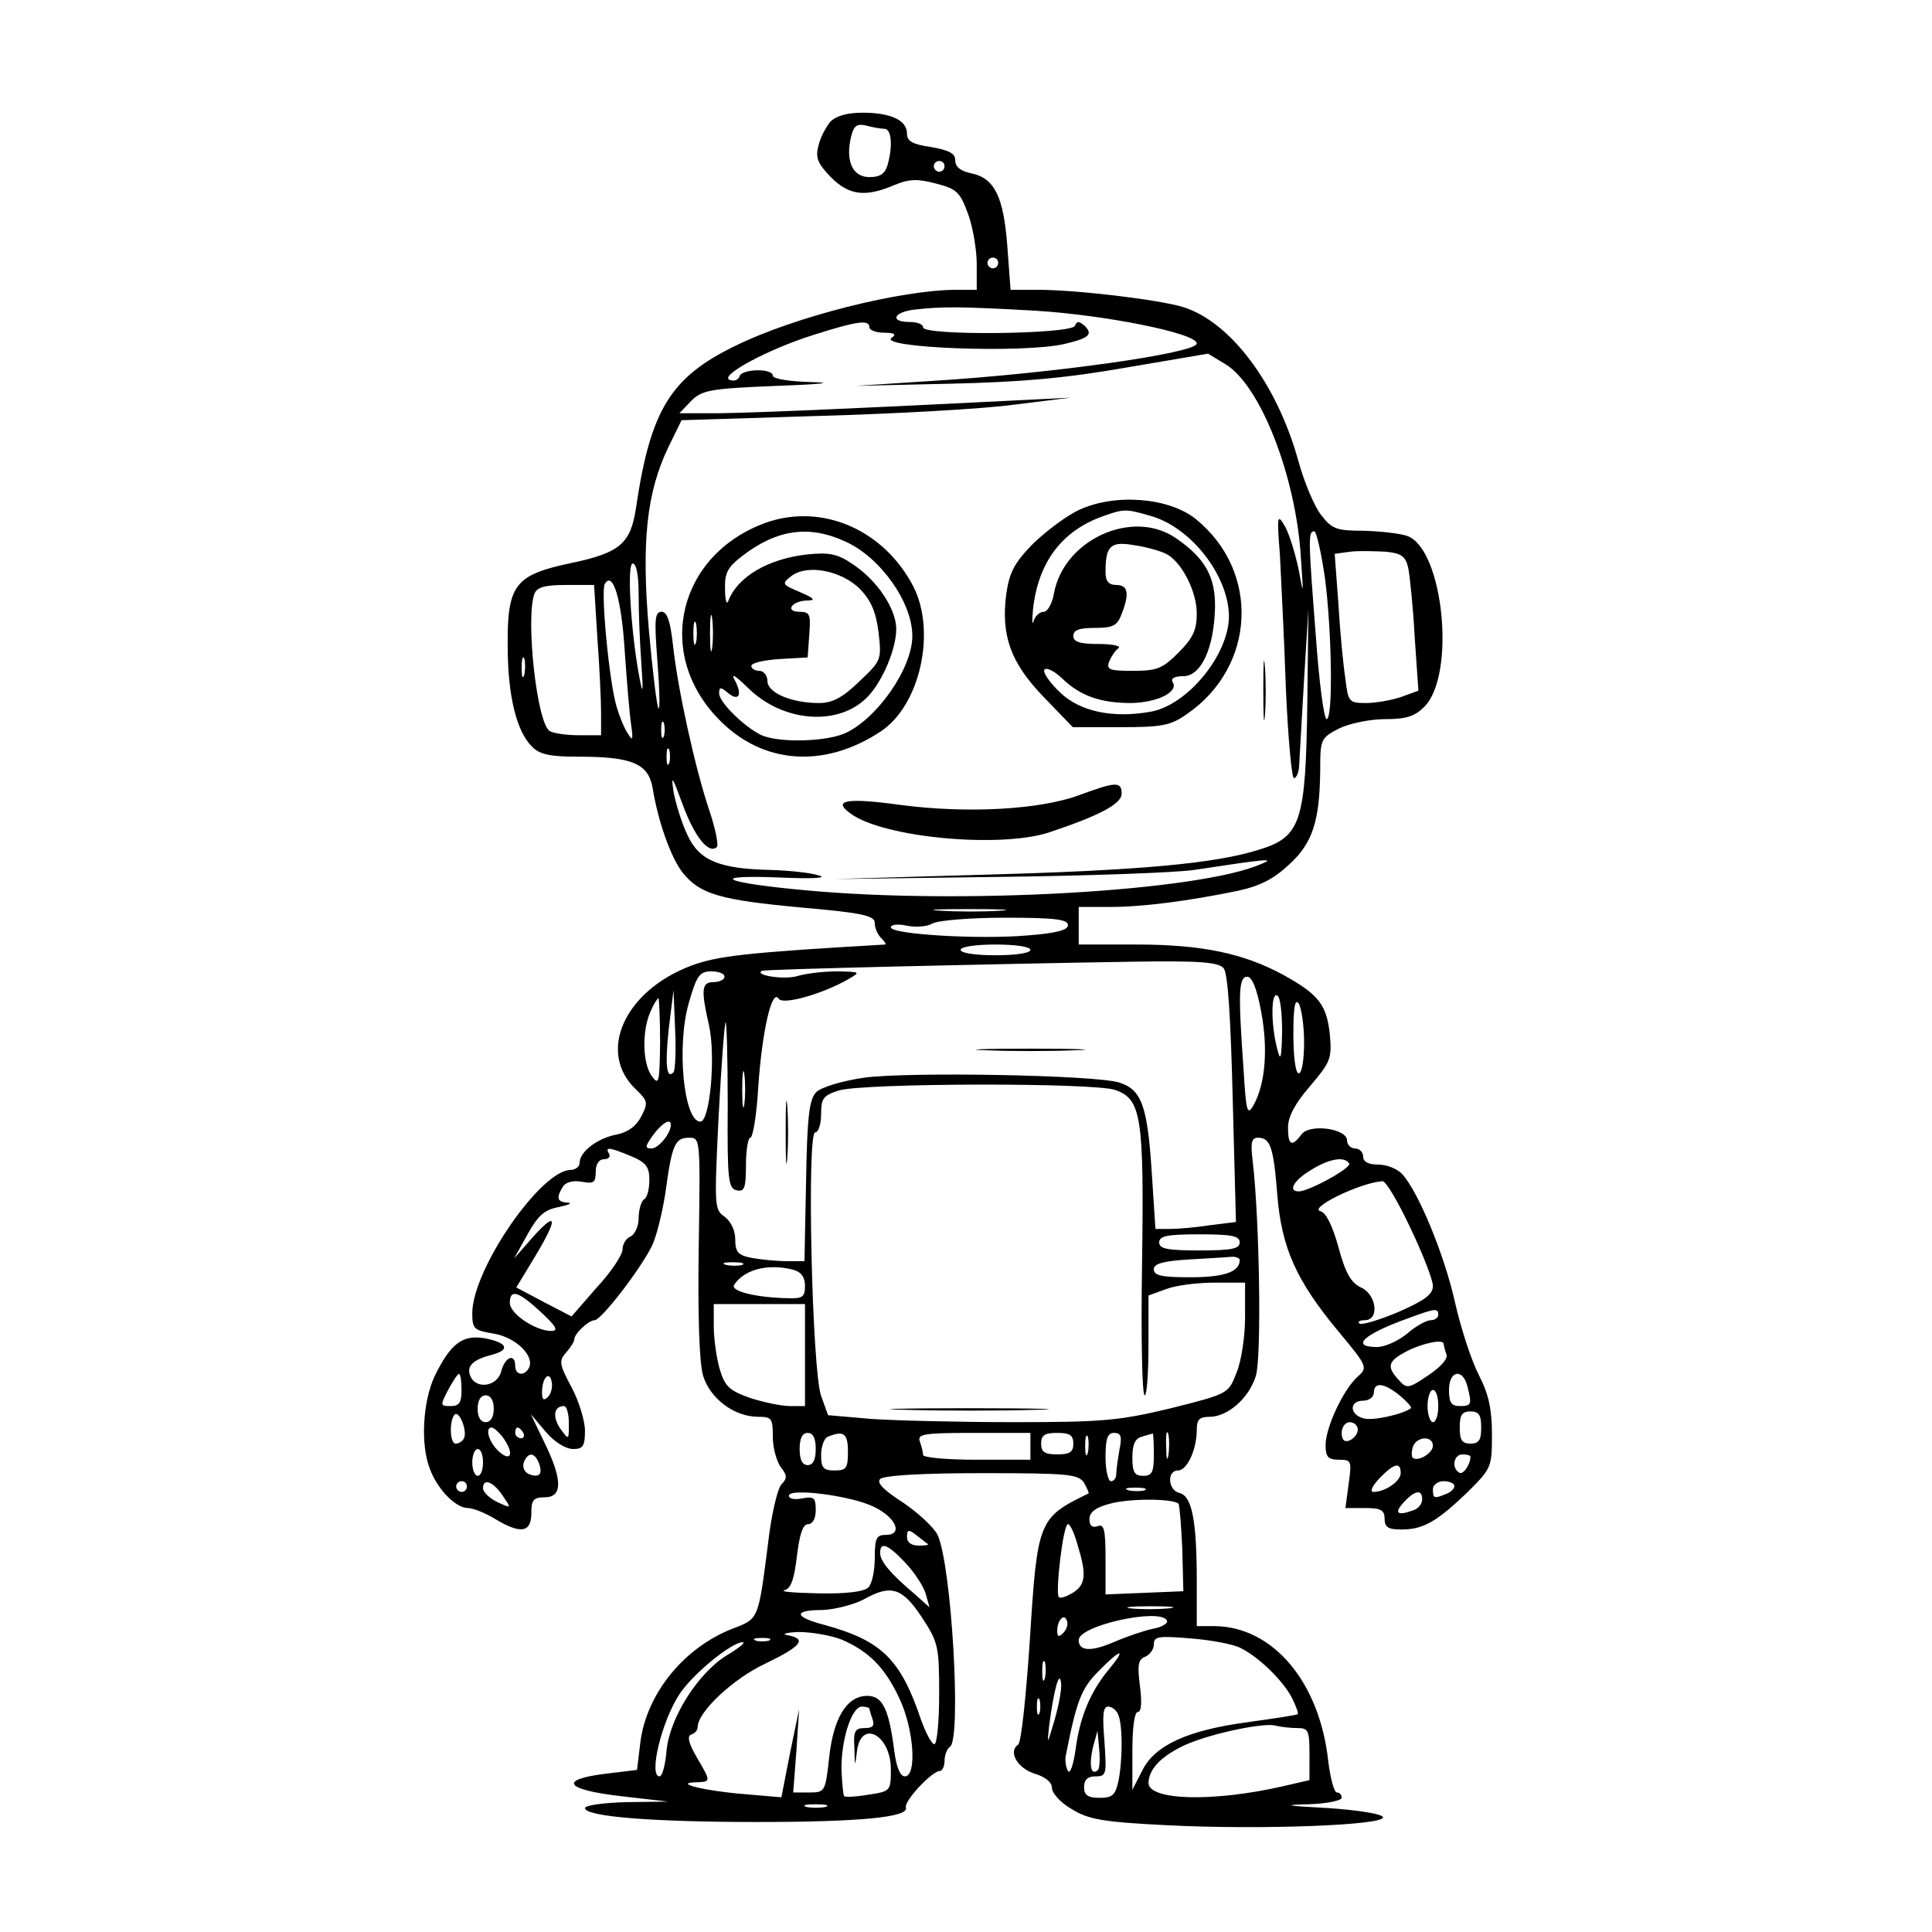 <?xml version="1.0" encoding="UTF-8" standalone="yes"?>
<svg version="1.0" xmlns="http://www.w3.org/2000/svg" width="360" height="360" viewBox="0 0 360 360" preserveAspectRatio="xMidYMid meet">
  <g transform="translate(0,360) scale(0.1,-0.1)" fill="#000000" stroke="none">
    <path d="M1547 3373 c-8 -10 -19 -30 -22 -45 -6 -22 -1 -33 23 -58 34 -34 64
-38 118 -15 29 12 44 12 78 3 39 -10 45 -16 60 -57 9 -25 16 -67 16 -93 l0
-48 -37 0 c-104 0 -302 -50 -412 -104 -122 -59 -159 -120 -186 -303 -10 -66
-30 -83 -120 -102 -105 -22 -120 -40 -119 -154 0 -92 16 -159 45 -188 15 -15
33 -19 88 -19 99 0 129 -13 137 -58 10 -62 34 -130 56 -158 32 -40 69 -51 221
-65 114 -10 137 -15 137 -29 0 -9 5 -21 12 -28 7 -7 10 -12 7 -12 -258 -15
-311 -21 -360 -39 -126 -47 -177 -162 -104 -231 22 -21 23 -25 10 -50 -9 -18
-25 -30 -46 -34 -36 -7 -69 -32 -69 -53 0 -7 -8 -13 -17 -13 -56 -1 -183 -186
-183 -267 0 -29 3 -32 40 -38 42 -7 78 -43 65 -65 -9 -15 -25 -12 -25 5 0 24
-19 17 -26 -10 -7 -29 -48 -35 -58 -8 -7 18 6 30 42 39 33 9 27 22 -13 30 -43
8 -65 -9 -95 -70 -22 -47 -27 -127 -9 -173 14 -38 48 -73 71 -73 9 0 32 -9 50
-20 48 -29 68 -26 68 10 0 25 4 30 25 30 34 0 33 34 -1 103 l-25 52 28 -33
c16 -19 37 -32 51 -32 18 0 22 5 22 34 0 18 -11 55 -25 81 -23 43 -24 49 -10
65 8 9 15 20 15 24 0 11 27 36 38 36 12 0 84 93 106 137 9 17 20 63 26 101 12
90 18 102 44 102 21 0 21 -1 18 -202 -2 -129 1 -217 8 -241 13 -43 58 -77 103
-77 25 0 27 -3 27 -37 0 -21 7 -46 15 -57 12 -15 12 -21 1 -32 -7 -7 -19 -57
-25 -111 -18 -140 -17 -139 -64 -157 -92 -35 -163 -122 -174 -214 l-6 -50 -58
-7 c-90 -11 -76 -30 29 -42 l87 -10 -77 -1 c-43 -1 -78 -6 -78 -11 0 -16 126
-26 320 -26 194 0 284 9 278 27 -4 12 49 68 63 68 5 0 9 9 9 19 0 11 5 23 10
26 22 14 3 340 -23 395 -7 14 -36 41 -64 60 -36 23 -50 37 -43 44 7 7 81 11
189 11 164 0 180 -2 191 -18 6 -11 10 -20 8 -20 -93 -45 -95 -50 -109 -272 -7
-104 -16 -193 -22 -196 -19 -13 -1 -44 31 -54 20 -6 32 -16 32 -26 0 -10 16
-28 37 -40 31 -19 56 -24 177 -30 176 -9 408 0 403 15 -2 6 -45 13 -103 17
-78 4 -86 6 -36 7 34 1 62 7 62 12 0 6 -4 10 -9 10 -5 0 -12 26 -16 58 -16
148 -103 251 -212 252 l-33 0 0 83 c0 114 -9 159 -32 165 -22 5 -24 42 -3 42
17 0 35 39 35 76 0 19 5 24 24 24 33 0 73 34 86 76 11 34 7 294 -6 402 -4 33
-2 42 10 42 23 0 29 -17 36 -106 8 -99 35 -160 114 -255 54 -65 55 -67 36 -84
-27 -24 -60 -95 -60 -128 0 -22 5 -27 25 -27 23 0 24 -2 18 -45 l-6 -45 37 0
c29 0 36 -4 36 -20 0 -16 7 -20 31 -20 41 0 65 14 122 68 46 46 47 47 47 109
0 47 -6 75 -24 110 -14 27 -34 88 -45 137 -20 89 -68 205 -98 238 -9 10 -29
18 -45 18 -18 0 -28 5 -28 15 0 8 -7 15 -15 15 -8 0 -15 7 -15 15 0 22 -70 32
-85 11 -18 -24 -25 -20 -25 13 0 20 13 45 41 77 38 45 41 51 37 96 -6 56 -21
75 -86 111 -75 41 -154 57 -274 57 l-108 0 0 35 0 35 58 0 c61 0 146 11 238
30 42 9 67 22 96 49 44 40 57 81 58 176 0 58 1 60 36 78 19 9 57 17 85 17 39
0 55 5 73 23 59 59 36 292 -31 318 -13 5 -50 9 -81 10 -51 0 -60 3 -80 29 -13
16 -32 62 -43 102 -40 144 -127 259 -215 286 -47 14 -199 32 -270 32 l-51 0
-6 81 c-7 93 -24 127 -67 136 -20 4 -30 12 -30 24 0 13 -11 19 -45 25 -35 5
-45 11 -45 25 0 25 -30 39 -83 39 -29 0 -49 -6 -60 -17z m101 -13 c13 0 16
-31 6 -67 -5 -17 -14 -23 -34 -23 -32 0 -45 31 -34 76 5 20 11 24 28 20 11 -3
27 -6 34 -6z m112 -70 c0 -5 -4 -10 -10 -10 -5 0 -10 5 -10 10 0 6 5 10 10 10
6 0 10 -4 10 -10z m100 -180 c0 -5 -4 -10 -10 -10 -5 0 -10 5 -10 10 0 6 5 10
10 10 6 0 10 -4 10 -10z m70 -89 c130 -8 300 -42 300 -61 0 -18 -269 -56 -496
-70 l-139 -9 175 4 c131 3 214 10 328 30 l153 26 33 -20 c65 -40 131 -209 140
-360 5 -71 5 -73 -4 -23 -6 29 -17 65 -25 80 -15 26 -16 23 -10 -53 2 -44 8
-155 11 -247 4 -93 11 -168 15 -168 5 0 10 12 10 28 1 15 5 86 9 157 l8 130
-2 -175 c-3 -222 -12 -249 -89 -273 -82 -26 -221 -39 -517 -47 l-275 -8 305 4
c168 2 332 8 365 13 138 21 152 22 125 11 -116 -51 -559 -76 -848 -49 -154 14
-186 29 -52 24 67 -3 94 -1 75 4 -16 5 -56 9 -89 10 -95 2 -133 17 -155 65
-11 23 -22 59 -26 81 -5 33 -2 28 17 -24 22 -60 49 -94 64 -79 3 4 -3 35 -15
70 -26 78 -58 223 -67 306 -5 45 -11 62 -21 62 -13 0 -14 -14 -8 -92 4 -51 5
-91 2 -88 -3 3 -11 69 -18 147 -14 164 -4 255 36 339 l25 51 257 8 c142 4 305
13 363 21 l105 13 -100 -5 c-336 -17 -489 -23 -555 -24 l-74 0 22 23 c20 20
35 23 160 28 83 3 108 6 65 7 -41 1 -73 6 -73 12 0 14 -57 13 -62 -1 -2 -7
-10 -10 -18 -7 -22 7 70 57 156 84 82 26 104 29 104 14 0 -5 12 -10 28 -10 18
0 23 -3 14 -9 -31 -19 243 -30 321 -12 47 11 54 18 38 34 -11 9 -14 9 -18 0
-6 -16 -283 -19 -283 -3 0 6 -11 10 -25 10 -37 0 -31 18 8 23 53 6 86 6 227
-2z m539 -499 c13 -102 15 -262 3 -262 -5 0 -14 69 -20 153 -14 181 -15 197
-3 197 4 0 13 -40 20 -88z m155 20 c3 -15 9 -72 12 -128 l7 -101 -33 -12 c-18
-6 -47 -11 -65 -11 -31 0 -33 2 -38 45 -4 25 -10 87 -13 139 l-7 94 29 4 c16
2 45 1 66 0 30 -3 37 -9 42 -30z m-1434 -49 c0 -32 2 -89 5 -128 4 -58 3 -62
-4 -25 -16 87 -23 210 -12 210 7 0 11 -23 11 -57z m-26 -105 c4 -57 9 -119 12
-138 4 -29 3 -32 -6 -17 -7 10 -16 33 -21 50 -14 46 -30 217 -22 229 15 25 31
-28 37 -124z m-51 25 c4 -54 7 -117 7 -140 l0 -43 -42 0 c-24 0 -48 4 -54 8
-24 16 -45 212 -28 256 5 12 20 16 59 16 l52 0 6 -97z m-136 -70 c-3 -10 -5
-4 -5 12 0 17 2 24 5 18 2 -7 2 -21 0 -30z m260 -115 c-3 -7 -5 -2 -5 12 0 14
2 19 5 13 2 -7 2 -19 0 -25z m10 -50 c-3 -7 -5 -2 -5 12 0 14 2 19 5 13 2 -7
2 -19 0 -25z m616 -275 c-29 -2 -78 -2 -110 0 -32 2 -8 3 52 3 61 0 87 -1 58
-3z m127 -27 c0 -9 -22 -15 -75 -19 -90 -8 -255 2 -255 15 0 5 13 7 30 3 16
-3 37 -2 47 4 10 6 71 11 136 11 92 0 117 -3 117 -14z m-70 -46 c0 -6 -28 -10
-65 -10 -37 0 -65 4 -65 10 0 6 28 10 65 10 37 0 65 -4 65 -10z m360 -34 c8
-10 13 -88 17 -244 l6 -229 -48 -6 c-26 -4 -60 -7 -75 -7 l-27 0 -7 107 c-8
123 -19 153 -61 166 -47 14 -391 20 -474 9 -42 -6 -81 -18 -90 -27 -13 -13
-17 -45 -19 -165 l-3 -150 -33 0 c-19 0 -48 3 -65 6 -26 5 -31 11 -31 35 0 16
-8 33 -20 42 -19 13 -19 20 -11 186 5 95 11 174 13 176 2 3 4 -66 4 -153 -1
-141 1 -157 17 -160 14 -3 17 4 17 47 0 28 4 51 8 51 5 0 12 43 15 96 7 101
25 183 38 163 7 -12 80 8 129 36 24 14 24 14 -20 15 -25 0 -59 -4 -75 -9 -25
-7 -81 2 -65 10 5 3 438 13 691 17 126 2 159 -1 169 -12z m-930 -16 c0 -5 -9
-10 -20 -10 -23 0 -24 -14 -9 -80 13 -57 2 -180 -16 -180 -31 0 -45 142 -21
223 14 49 20 57 41 57 14 0 25 -4 25 -10z m1000 -65 c13 -69 8 -134 -14 -174
-12 -21 -14 -14 -19 69 -10 140 -9 170 7 170 9 0 18 -22 26 -65z m-1095 -113
c-13 -14 -16 13 -9 80 l9 73 3 -74 c2 -40 0 -76 -3 -79z m1134 75 c-1 -50 -3
-56 -9 -32 -12 46 -12 107 0 100 6 -3 9 -34 9 -68z m-1159 -19 c-1 -75 -2 -81
-15 -64 -18 24 -19 85 -3 121 6 14 13 25 15 25 1 0 3 -37 3 -82z m1200 0 c0
-32 -4 -58 -10 -58 -6 0 -10 31 -10 73 0 50 3 67 10 57 5 -8 10 -41 10 -72z
m-1043 -115 c-2 -16 -4 -3 -4 27 0 30 2 43 4 28 2 -16 2 -40 0 -55z m691 26
c49 -17 54 -50 50 -327 -2 -133 0 -242 5 -242 4 0 7 42 7 93 l0 93 33 12 c18
7 59 12 90 12 l57 0 0 -65 c0 -35 -7 -82 -16 -103 -15 -39 -15 -39 -122 -66
-96 -23 -126 -26 -292 -26 -102 0 -222 3 -266 6 l-81 7 -13 36 c-17 48 -27
491 -11 491 6 0 11 15 11 34 0 29 4 35 33 44 44 14 475 15 515 1z m-828 -65
c0 -16 -23 -44 -36 -44 -13 0 -12 4 3 25 17 23 33 32 33 19z m-75 -58 c29 -12
35 -20 35 -45 0 -16 -4 -33 -10 -36 -5 -3 -10 -19 -10 -35 0 -15 -7 -30 -15
-34 -8 -3 -15 -14 -15 -24 0 -10 -21 -42 -48 -71 l-47 -54 -52 27 -51 27 34
56 c44 73 43 89 -3 38 l-35 -40 25 45 c20 36 32 46 59 51 18 4 25 7 16 8 -20
1 -22 9 -9 30 5 8 19 12 35 9 22 -4 26 -2 26 18 0 15 6 24 16 24 8 0 12 5 9
10 -8 13 -1 13 40 -4z m1339 -14 c5 -8 -75 -52 -94 -52 -21 0 -9 21 23 40 34
21 62 26 71 12z m114 -120 c23 -48 42 -97 42 -108 0 -16 -15 -27 -65 -49 -36
-15 -69 -25 -72 -21 -4 3 1 6 10 6 28 0 22 48 -7 61 -19 9 -29 27 -42 75 -11
40 -23 64 -33 67 -25 5 72 53 115 56 6 1 29 -38 52 -87z m-318 -27 c0 -12 -15
-15 -75 -15 -60 0 -75 3 -75 15 0 12 15 15 75 15 60 0 75 -3 75 -15z m0 -33
c0 -22 -29 -32 -92 -32 -53 0 -68 3 -68 15 0 10 16 15 63 18 34 2 70 4 80 5 9
1 17 -2 17 -6z m-927 -9 c-7 -2 -21 -2 -30 0 -10 3 -4 5 12 5 17 0 24 -2 18
-5z m95 -9 c15 -4 22 -14 22 -30 0 -21 -5 -24 -32 -23 -58 1 -108 13 -100 25
19 29 64 40 110 28z m-470 -79 c29 -27 33 -35 19 -35 -29 0 -77 32 -77 52 0
27 16 22 58 -17z m492 -80 l0 -95 -28 0 c-16 0 -49 7 -74 15 -39 14 -47 21
-57 54 -6 21 -11 57 -11 80 l0 41 85 0 85 0 0 -95z m1180 75 c0 -5 -6 -10 -14
-10 -8 0 -28 -11 -44 -25 -17 -14 -42 -25 -56 -25 -51 0 -25 24 59 54 49 18
55 19 55 6z m10 -54 c0 -2 2 -11 5 -19 4 -8 -9 -23 -34 -40 -37 -25 -40 -25
-55 -8 -23 25 -20 35 17 54 30 15 67 22 67 13z m-1830 -86 c0 -23 -4 -30 -20
-30 -20 0 -20 1 -5 30 9 17 18 30 20 30 3 0 5 -13 5 -30z m161 -13 c-8 -8 -11
-5 -11 9 0 27 14 41 18 19 2 -9 -1 -22 -7 -28z m1713 21 c9 -35 8 -38 -14 -38
-16 0 -20 7 -20 30 0 36 25 41 34 8z m-125 -19 c13 -11 22 -21 20 -23 -14 -11
-71 -24 -88 -19 -27 7 -27 33 -1 33 11 0 20 7 20 15 0 21 20 18 49 -6z m71
-19 c0 -16 -4 -30 -10 -30 -5 0 -10 14 -10 30 0 17 5 30 10 30 6 0 10 -13 10
-30z m-1760 -5 c0 -16 -6 -25 -15 -25 -9 0 -15 9 -15 25 0 16 6 25 15 25 9 0
15 -9 15 -25z m140 -27 c0 -32 0 -32 -16 -10 -15 22 -12 42 7 42 5 0 9 -15 9
-32z m-196 -29 c-3 -5 -9 -9 -15 -9 -11 0 -12 43 -2 54 9 9 25 -33 17 -45z
m1896 21 c0 -23 -4 -30 -20 -30 -16 0 -20 7 -20 30 0 23 4 30 20 30 16 0 20
-7 20 -30z m-230 -4 c0 -8 -7 -16 -15 -20 -10 -4 -15 1 -15 14 0 11 7 20 15
20 8 0 15 -6 15 -14z m-1594 -13 c22 -29 18 -49 -6 -28 -19 17 -27 45 -14 45
4 0 13 -8 20 -17z m39 7 c3 -5 1 -10 -4 -10 -6 0 -11 5 -11 10 0 6 2 10 4 10
3 0 8 -4 11 -10z m1202 -42 c-2 -13 -4 -5 -4 17 -1 22 1 32 4 23 2 -10 2 -28
0 -40z m-657 12 c0 -20 -5 -30 -15 -30 -10 0 -15 10 -15 30 0 20 5 30 15 30
10 0 15 -10 15 -30z m60 -5 c0 -31 -3 -35 -25 -35 -21 0 -25 5 -25 29 0 16 6
32 13 34 29 12 37 6 37 -28z m340 10 l0 -25 -100 0 c-55 0 -100 4 -100 9 0 5
-3 16 -6 25 -5 14 7 16 100 16 l106 0 0 -25z m80 5 c0 -16 -7 -20 -30 -20 -23
0 -30 4 -30 20 0 16 7 20 30 20 23 0 30 -4 30 -20z m27 -17 c-3 -10 -5 -4 -5
12 0 17 2 24 5 18 2 -7 2 -21 0 -30z m59 6 c-3 -17 -6 -38 -6 -45 0 -8 -4 -14
-10 -14 -5 0 -10 20 -10 45 0 35 4 45 16 45 13 0 15 -7 10 -31z m64 -9 c0 -33
-3 -40 -20 -40 -16 0 -20 7 -20 34 0 24 5 36 18 39 9 3 18 5 20 6 1 0 2 -17 2
-39z m520 16 c0 -14 -29 -31 -38 -22 -2 3 -2 12 1 21 8 19 37 20 37 1z m-1770
-31 c0 -14 -4 -25 -10 -25 -5 0 -10 11 -10 25 0 14 5 25 10 25 6 0 10 -11 10
-25z m104 -1 c8 -21 1 -28 -18 -21 -9 4 -13 13 -10 22 8 20 20 19 28 -1z
m1736 12 c0 -15 -14 -35 -21 -30 -15 9 -10 34 6 34 8 0 15 -2 15 -4z m-130
-31 c0 -15 -29 -35 -51 -35 -7 0 -2 11 11 25 27 28 40 32 40 10z m-1740 -25
c0 -5 -4 -10 -10 -10 -5 0 -10 5 -10 10 0 6 5 10 10 10 6 0 10 -4 10 -10z m68
-19 c15 -22 15 -22 -11 -10 -15 7 -27 19 -27 26 0 20 20 12 38 -16z m1772 20
c0 -5 -7 -12 -16 -15 -22 -9 -24 -8 -24 9 0 8 9 15 20 15 11 0 20 -4 20 -9z
m-577 -8 c-7 -2 -21 -2 -30 0 -10 3 -4 5 12 5 17 0 24 -2 18 -5z m-504 -31
c41 -20 54 -52 22 -52 -18 0 -21 -6 -21 -43 0 -24 -5 -48 -12 -55 -8 -8 -42
-12 -92 -11 -45 1 -74 3 -64 6 12 3 18 21 23 64 5 41 11 59 21 59 8 0 14 10
14 26 0 23 -3 26 -25 22 -14 -3 -25 -1 -25 5 0 15 117 0 159 -21z m1021 14 c0
-8 -7 -17 -16 -20 -30 -11 -37 -6 -19 14 21 23 35 26 35 6z m-454 -8 c2 -3 5
-40 7 -84 l2 -79 -72 -3 -73 -3 0 67 c0 55 -3 65 -15 60 -10 -3 -15 1 -15 13
0 13 11 22 38 29 35 10 117 10 128 0z m-188 -77 c17 -55 15 -74 -9 -89 -12 -7
-23 -11 -26 -8 -7 7 8 136 17 136 4 0 12 -17 18 -39z m-279 2 c2 -2 -5 -3 -17
-3 -14 0 -22 6 -22 16 0 14 3 15 18 3 9 -7 19 -15 21 -16z m-42 -35 c17 -18
34 -44 38 -58 l7 -25 -28 25 c-45 38 -64 61 -64 76 0 22 14 17 47 -18z m31
-102 c30 -46 32 -53 32 -142 0 -52 -4 -94 -9 -94 -5 0 -16 21 -25 46 -38 113
-74 147 -179 176 -58 15 -60 28 -4 28 23 1 58 10 77 20 50 28 71 22 108 -34z
m459 17 c-20 -2 -52 -2 -70 0 -17 2 0 4 38 4 39 0 53 -2 32 -4z m-196 -46 c-8
-8 -11 -7 -11 4 0 20 13 34 18 19 3 -7 -1 -17 -7 -23z m193 24 c4 -5 -8 -13
-26 -16 -18 -4 -50 -15 -73 -25 -42 -18 -65 -17 -65 4 0 27 150 60 164 37z
m-606 -36 c51 -22 81 -52 108 -110 27 -57 33 -145 10 -145 -9 0 -16 18 -20 50
-10 77 -22 100 -50 100 -38 0 -63 -41 -71 -115 -7 -64 -8 -65 -37 -65 l-30 0
6 78 5 77 -17 -82 -16 -82 -70 6 c-74 6 -134 21 -88 22 27 1 27 1 0 47 -15 26
-18 39 -10 42 7 2 12 8 12 14 0 28 66 90 126 118 68 33 78 46 42 53 -13 2 -4
5 20 6 23 0 59 -6 80 -14z m-135 -2 c-7 -2 -19 -2 -25 0 -7 3 -2 5 12 5 14 0
19 -2 13 -5z m879 -14 c34 -17 78 -60 95 -92 8 -16 13 -30 11 -31 -2 -2 -43
-8 -93 -15 -112 -15 -174 -43 -197 -91 l-18 -35 0 73 c0 43 4 72 10 72 7 0 8
18 4 49 -5 39 -3 49 10 54 9 4 16 14 16 23 0 15 9 16 69 11 39 -3 80 -11 93
-18z m-957 -13 c-54 -33 -107 -116 -113 -178 -2 -26 -8 -48 -13 -48 -21 0 4
103 37 153 24 37 97 97 118 97 6 0 -7 -11 -29 -24z m711 -27 c-34 -41 -54 -88
-62 -150 -4 -28 -10 -45 -14 -39 -4 7 -6 20 -4 29 20 102 29 125 61 157 42 43
53 44 19 3z m-119 -16 c-3 -10 -5 -4 -5 12 0 17 2 24 5 18 2 -7 2 -21 0 -30z
m18 -78 c-14 -47 -14 -48 -10 -10 9 68 19 103 22 80 2 -11 -4 -42 -12 -70z
m-28 13 c-3 -7 -5 -2 -5 12 0 14 2 19 5 13 2 -7 2 -19 0 -25z m-317 8 c0 -2 3
-11 6 -20 4 -12 0 -16 -15 -16 -18 0 -21 -6 -19 -37 1 -37 1 -37 5 -5 8 59 63
29 63 -35 0 -40 -1 -41 -41 -47 -23 -4 -43 -5 -46 -3 -2 3 -4 25 -5 49 -1 56
19 118 38 118 8 0 14 -2 14 -4z m464 -12 c8 -20 8 -83 0 -123 -6 -26 -11 -31
-35 -31 -22 0 -29 5 -29 20 0 14 7 20 21 20 21 0 21 4 17 65 -4 49 -3 65 7 65
7 0 16 -7 19 -16z m334 -24 c20 0 22 -5 22 -48 l0 -49 -52 -12 c-128 -29 -248
-26 -248 7 1 24 20 46 59 66 41 22 149 46 176 41 11 -3 30 -5 43 -5z m-372
-78 c-13 -12 -17 8 -10 40 l9 33 3 -33 c2 -19 1 -36 -2 -40z m-508 -69 c-10
-2 -26 -2 -35 0 -10 3 -2 5 17 5 19 0 27 -2 18 -5z"/>
    <path d="M2011 2650 c-24 -11 -62 -40 -86 -63 -35 -36 -44 -53 -50 -94 -10
-77 8 -128 70 -192 l54 -56 89 0 c77 0 93 3 123 24 129 88 138 266 17 364 -50
40 -150 48 -217 17z m132 -11 c76 -21 146 -111 147 -187 0 -71 -76 -165 -145
-178 -71 -13 -133 0 -170 36 -19 18 -32 37 -29 42 4 5 18 -2 33 -16 34 -33 72
-46 129 -46 49 1 89 21 77 39 -4 7 4 11 20 11 33 0 57 52 59 127 1 58 -18 93
-74 131 -80 54 -207 -3 -226 -103 -3 -19 -12 -35 -19 -35 -8 0 -16 -8 -19 -17
-3 -10 -3 0 -1 23 10 87 54 145 130 172 39 14 43 14 88 1z m30 -71 c29 -15 57
-70 57 -111 0 -31 -7 -46 -34 -73 -30 -30 -40 -34 -85 -34 -44 0 -50 2 -44 18
4 9 11 20 17 24 6 4 -10 8 -36 8 -36 0 -48 4 -48 15 0 11 11 15 40 15 34 0 42
4 50 26 15 38 12 54 -10 54 -14 0 -20 7 -20 24 0 49 9 58 54 50 22 -3 49 -11
59 -16z"/>
    <path d="M1427 2626 c-163 -59 -208 -243 -88 -366 81 -84 196 -93 302 -23 73
48 104 185 61 270 -55 106 -170 156 -275 119z m148 -35 c65 -29 125 -113 125
-176 0 -61 -67 -156 -127 -182 -39 -16 -126 -17 -156 -2 -33 17 -77 61 -77 77
0 12 3 12 15 2 21 -18 29 -6 15 21 -9 16 -2 12 24 -13 66 -65 171 -72 224 -15
27 29 52 88 52 125 0 37 -35 90 -80 120 -29 20 -44 23 -85 19 -74 -8 -131 -42
-148 -87 -3 -8 -6 2 -6 22 -1 31 5 41 32 62 65 50 125 58 192 27z m27 -88 c21
-22 30 -42 35 -81 6 -52 5 -53 -36 -92 -31 -30 -50 -40 -75 -40 -51 0 -96 19
-96 41 0 10 -7 19 -15 19 -8 0 -15 4 -15 9 0 6 24 11 53 13 l52 3 3 43 c3 37
1 42 -18 42 -28 0 -15 20 13 21 18 0 15 4 -13 16 -33 14 -34 15 -15 30 30 22
92 10 127 -24z m-275 -110 c-2 -16 -4 -3 -4 27 0 30 2 43 4 28 2 -16 2 -40 0
-55z m-30 10 c-3 -10 -5 -2 -5 17 0 19 2 27 5 18 2 -10 2 -26 0 -35z"/>
    <path d="M2354 2315 c0 -49 1 -71 3 -48 2 23 2 64 0 90 -2 26 -3 8 -3 -42z"/>
    <path d="M2010 2118 c-74 -27 -209 -34 -331 -18 -102 14 -129 9 -94 -16 61
-45 279 -65 370 -35 93 31 135 53 135 72 0 23 -10 23 -80 -3z"/>
    <path d="M1838 1643 c45 -2 119 -2 165 0 45 1 8 3 -83 3 -91 0 -128 -2 -82 -3z"/>
    <path d="M1464 1490 c0 -52 1 -74 3 -47 2 26 2 68 0 95 -2 26 -3 4 -3 -48z"/>
    <path d="M1688 973 c68 -2 176 -2 240 0 64 1 9 3 -123 3 -132 0 -185 -2 -117
-3z"/>
  </g>
</svg>
